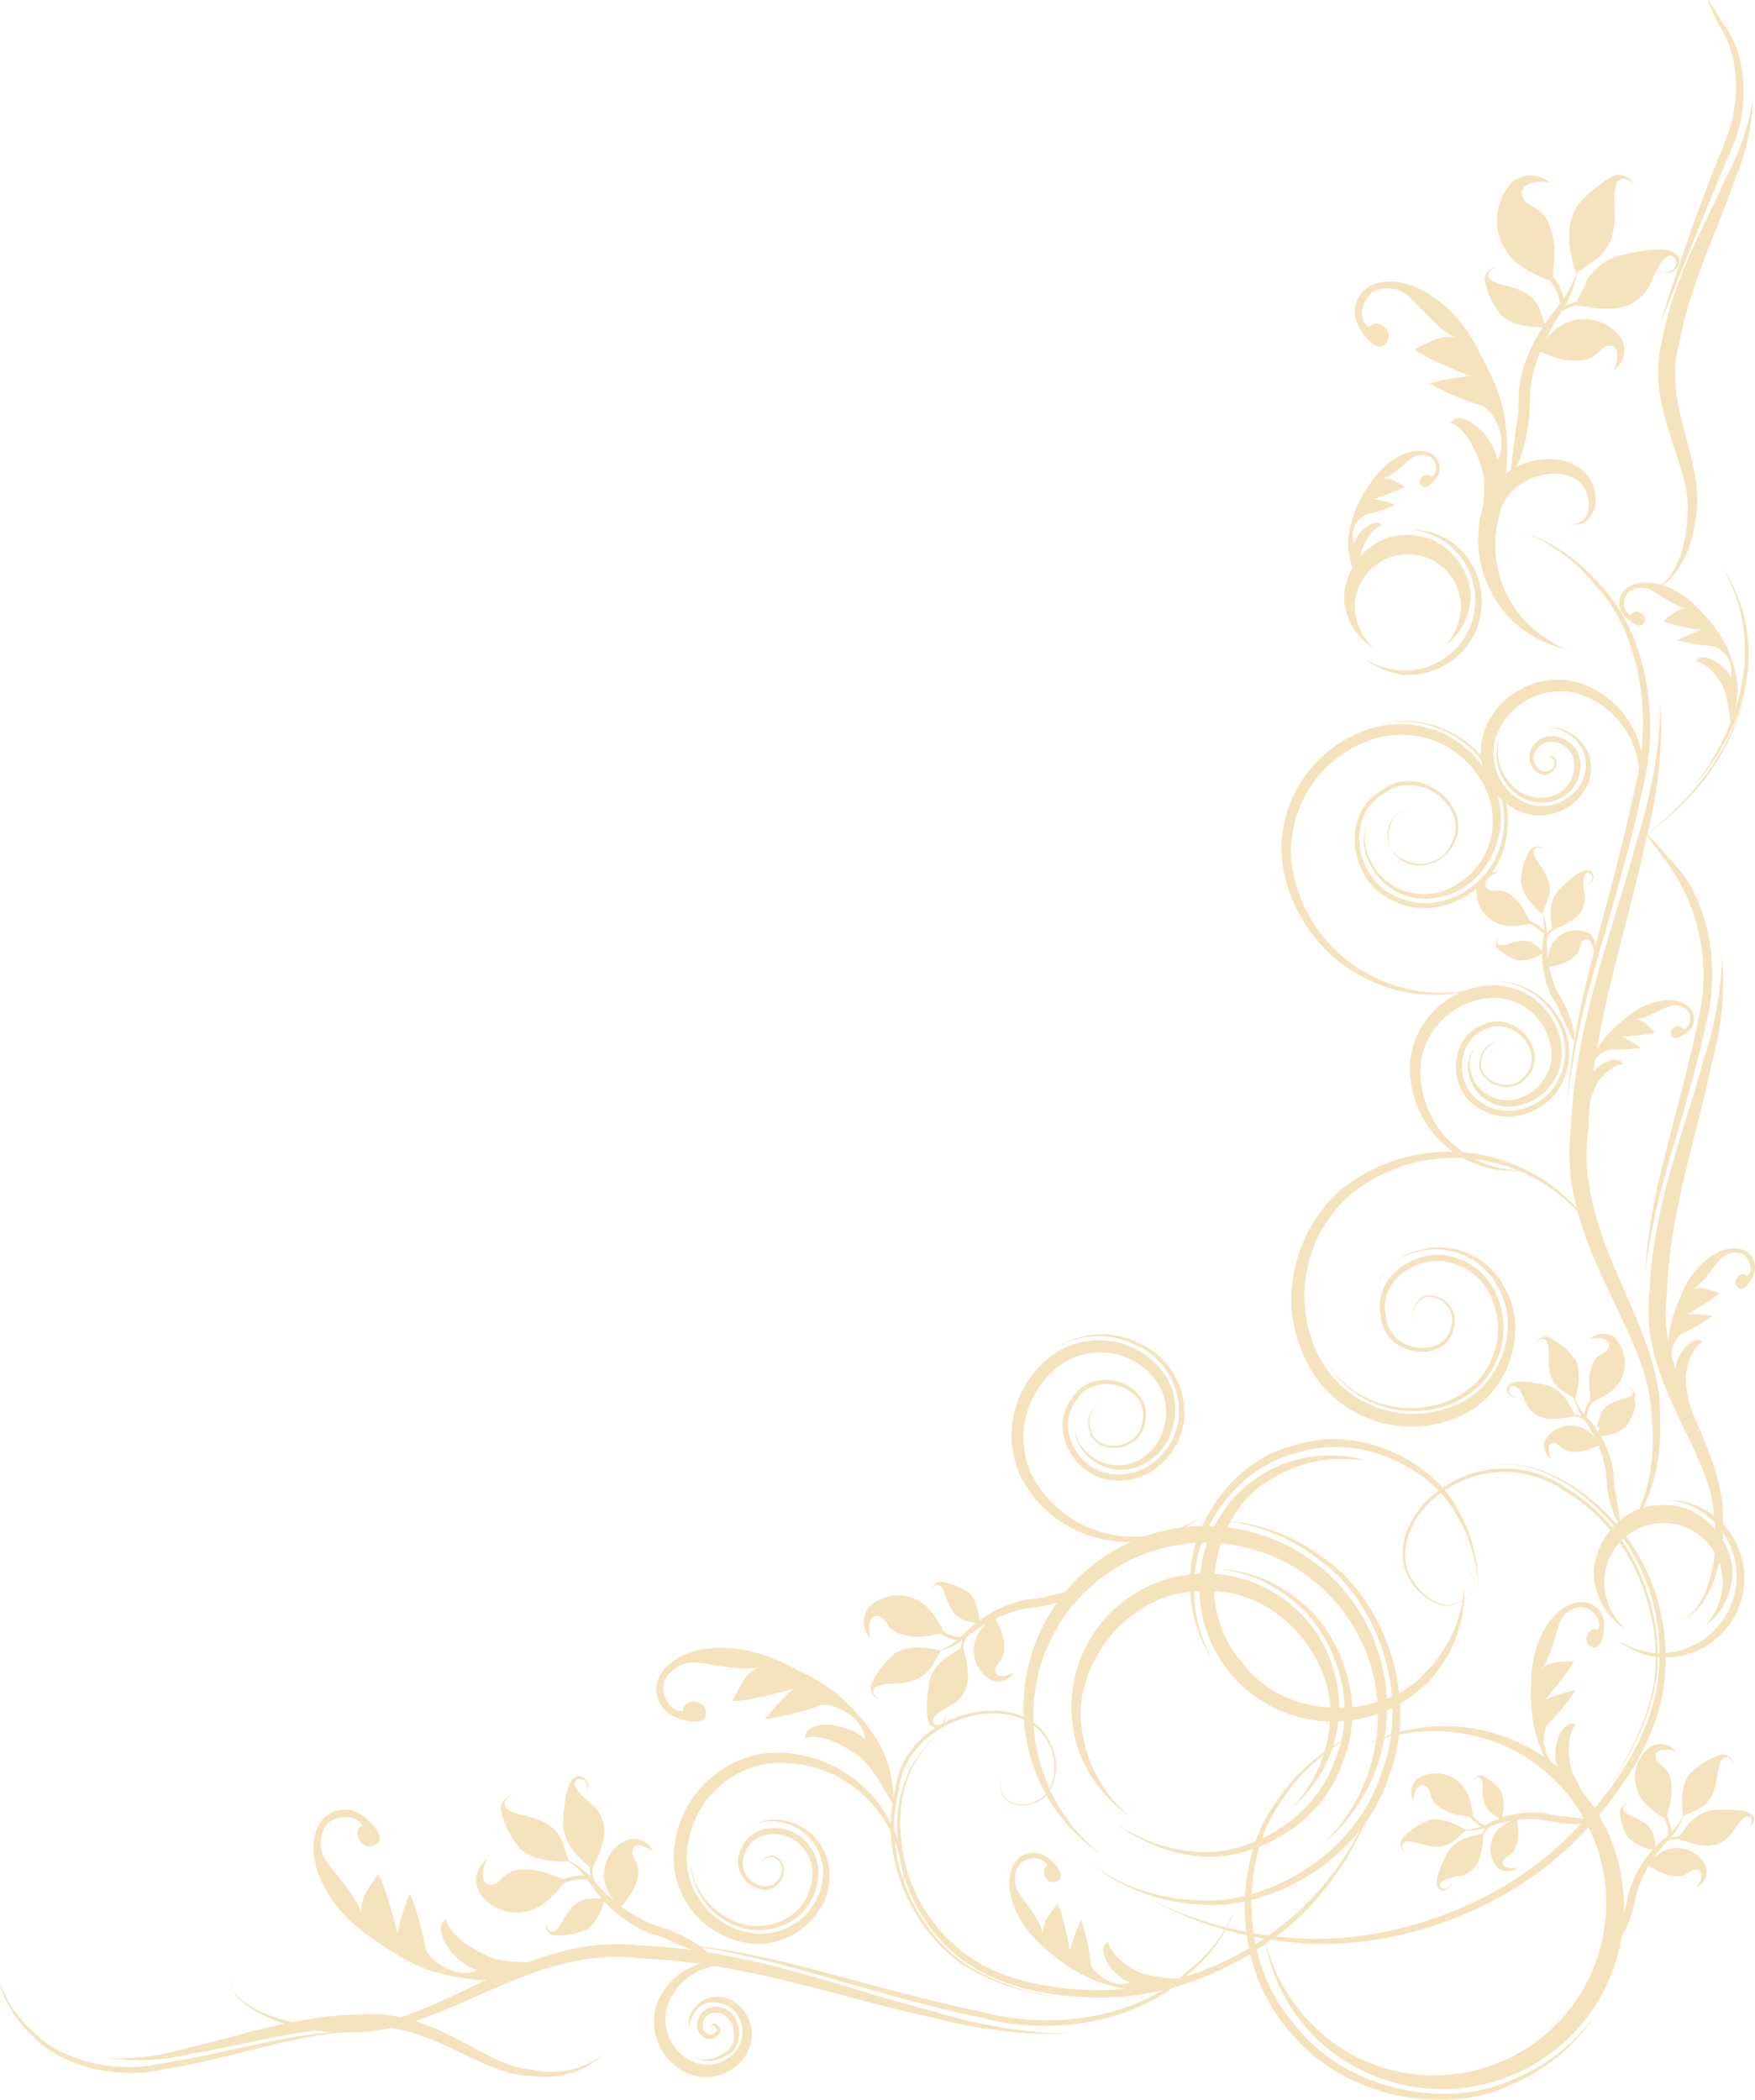 <svg xmlns="http://www.w3.org/2000/svg" width="167.19" height="200" viewBox="0 0 167.19 200">
  <defs>
    <style>
      .cls-1 {
        opacity: 0.8;
      }

      .cls-2 {
        fill: #f3dcac;
      }
    </style>
  </defs>
  <g id="レイヤー_2" data-name="レイヤー 2">
    <g id="indexのコピー_3" data-name="indexのコピー 3">
      <g class="cls-1">
        <g>
          <path class="cls-2" d="M101.66,193.61c0,.1-5.41.25-12.9-2.08-7.55-1.85-17.31-5.84-27.67-6.21C50.25,184,42,192.66,34,192.94c-8,.83-12.85-3.15-11.9-4.26h0c-1,1.07,3.73,5.39,12,4.87,8.36-.09,16.76-8.42,27-7,10,.34,19.89,4,27.56,5.59,7.6,2,13.1,1.59,13,1.48Z"/>
          <path class="cls-2" d="M118.81,180.34c-1-.42-1,3.78-5.72,7.45-4.18,4-12.06,5.78-19.39,3.88-7.48-1.55-14.89-3.88-20.7-5.18A73.84,73.84,0,0,0,63.18,185h0a76.52,76.52,0,0,1,9.75,1.75c5.75,1.43,13.13,3.9,20.65,5.45,7.45,2,15.59-.08,19.7-4.22,4.64-3.85,4.48-8.1,5.53-7.67Z"/>
        </g>
        <g>
          <path class="cls-2" d="M158.1,67c.09,0,.25,5.44-2.13,12.91-1.91,7.52-5.95,17.27-6.32,27.64-1.36,10.9,7.46,19.14,7.66,27.09.93,7.91-2.85,13-4.28,12h0c1.37,1,5.62-3.79,5.11-12.07.06-8.51-8.29-16.89-6.82-27,.33-10,3.93-19.81,5.46-27.5,2-7.62,1.42-13.18,1.33-13.11Z"/>
          <path class="cls-2" d="M145.21,50.79a8.39,8.39,0,0,1,1.65.71A16.5,16.5,0,0,1,152,55.76c3.91,4.11,5.6,11.85,3.79,19.11-1.55,7.45-3.85,14.85-5.13,20.69a74.28,74.28,0,0,0-1.42,9.86h0A80.19,80.19,0,0,1,151,95.65c1.46-5.76,3.95-13.12,5.5-20.62,1.88-7.41-.11-15.51-4.26-19.53a16.25,16.25,0,0,0-5.36-4.11A8.29,8.29,0,0,0,145.21,50.79Z"/>
        </g>
        <g>
          <path class="cls-2" d="M164,90.94c.08,0,.16,4.33-1.77,10.22-1.55,5.94-4.79,13.64-5.08,21.87-1.08,8.66,5.94,15.15,6.14,21.43.74,6.24-2.08,10.35-3.46,9.57h0c1.33.83,4.62-3,4.29-9.64.06-6.84-6.48-13.46-5.31-21.3.25-7.81,3.06-15.62,4.23-21.73a28.47,28.47,0,0,0,1-10.42Z"/>
          <path class="cls-2" d="M158.88,82.23a18.41,18.41,0,0,1,2.91,14.91c-1.22,5.88-3,11.73-4,16.38a55.15,55.15,0,0,0-1.09,7.83h0a66.47,66.47,0,0,1,1.47-7.74c1.18-4.56,3.17-10.37,4.4-16.31,1.47-5.84-.12-12.19-3.38-15.33C156.08,78.37,156,78.52,158.88,82.23Z"/>
        </g>
        <g>
          <path class="cls-2" d="M167,9.36a23.16,23.16,0,0,1-2.5,7.39c-1.81,4.24-5.07,9.58-6.16,15.69-1.72,6.37,2.87,11.89,2.41,16.57-.09,4.69-2.44,7.6-3.67,6.81h0c1.18.83,3.95-1.76,4.51-6.76.8-5.2-3.3-10.79-1.61-16.33,1-5.68,3.84-11.23,5.3-15.67A21,21,0,0,0,167,9.36Z"/>
          <path class="cls-2" d="M163.8,2.5c1.84,2.67,2.16,7.09.5,11.11-3.43,8.21-6.23,17.5-6.23,17.5s3.5-8.93,7-17.23c1.75-4.16,1.17-9-.9-11.59C162.33-.89,162.24-.69,163.8,2.5Z"/>
        </g>
        <g>
          <path class="cls-2" d="M10.52,196.06a20.44,20.44,0,0,0,7.62-.43c4.57-.67,10.52-2.56,16.54-2.52,6.22-.6,11.09,4.57,15.88,4.62,4.79.7,7.22-2.5,6.76-1.8h0c.42-.66-2.18,2.19-6.68,1.2-4.37-.23-9.13-5.75-16-5.25-6.34,0-12.21,2.2-16.67,3.15a21.93,21.93,0,0,1-7.5,1Z"/>
          <path class="cls-2" d="M.38,190.14A10.92,10.92,0,0,0,3,193.81c2.48,2.81,7.88,4.37,12.5,3.31,4.56-.73,9.05-2.08,12.38-2.79a46.1,46.1,0,0,1,5.66-.84h0a39,39,0,0,0-5.71.56c-3.39.58-7.9,1.78-12.42,2.5-4.52,1-9.66-.31-12.21-3a10.89,10.89,0,0,1-2.69-3.5A6,6,0,0,1,0,188.86,3.55,3.55,0,0,0,.38,190.14Z"/>
        </g>
        <g>
          <path class="cls-2" d="M102.43,136a3.3,3.3,0,0,0,.86,2.34,4.57,4.57,0,0,0,6.34.68c2.52-1.64,3.41-6.31.5-9.08a7.61,7.61,0,0,0-10.72-.15,9.43,9.43,0,0,0-2.18,10.87,11.46,11.46,0,0,0,17.21,3.8h0a11.57,11.57,0,0,1-9.16,1.58,11,11,0,0,1-7.11-5.8,8.51,8.51,0,0,1,2.07-9.56,6.58,6.58,0,0,1,9.16,0,5.26,5.26,0,0,1-.15,7.87,4.19,4.19,0,0,1-5.81-.33,3.25,3.25,0,0,1-1-2.21Z"/>
          <path class="cls-2" d="M104.59,133.75a2.2,2.2,0,0,0-.73,2.67c.41,2.18,5,2.16,5.27-1.25.53-3.48-5-5.27-7-2-2.41,3,.34,7.73,4,7.82,3.74.41,6.65-3.06,6.7-6.22a7.28,7.28,0,0,0-4.39-6.87,7.92,7.92,0,0,0-7.89.54h0a7.9,7.9,0,0,1,7.76-.28,6.92,6.92,0,0,1,4,6.59c-.1,2.94-2.82,6-6.15,5.66-3.27-.1-5.75-4.25-3.65-7,1.78-2.93,6.76-1.45,6.37,1.71-.17,3.12-4.41,3.31-4.9,1.24a2.21,2.21,0,0,1,.65-2.64Z"/>
        </g>
        <g>
          <path class="cls-2" d="M65.66,193.11c.07-.64.8-3.4,3.79-2a2.92,2.92,0,0,1,.62,4.26,3.47,3.47,0,0,1-4.76.62,4.43,4.43,0,0,1-1.79-4.72,5.75,5.75,0,0,1,3.15-3.58,6.22,6.22,0,0,1,4.93,0h0a6.14,6.14,0,0,0-5.15-.56,6.32,6.32,0,0,0-3.92,3.86,5.41,5.41,0,0,0,2.08,6,4.51,4.51,0,0,0,6.28-1,3.71,3.71,0,0,0-1.13-5.42,2.77,2.77,0,0,0-3.81,1A1.92,1.92,0,0,0,65.66,193.11Z"/>
          <path class="cls-2" d="M67.79,193.12c0,.1,0-.54.48.13.14.33-.71.87-1.14.26s-.14-1.57.77-1.77c2-.38,2.88,3,1,3.86a3,3,0,0,1-2.81.37h0a3,3,0,0,0,3-.13c2.16-.67,1.65-5.1-1.29-4.66-1.27.23-1.85,1.92-1,2.66.77.9,2.09,0,1.78-.66s-1-.45-.77-.06Z"/>
        </g>
        <g>
          <path class="cls-2" d="M71.51,174a3.89,3.89,0,0,1,2.86-.43,4.88,4.88,0,0,1,4,5.44A5.94,5.94,0,0,1,71,184a7.27,7.27,0,0,1-5.44-8.5A9.17,9.17,0,0,1,73,168a11.62,11.62,0,0,1,9.29,3,12.26,12.26,0,0,1,3.81,9.09h0A12.14,12.14,0,0,0,72.89,167a10.13,10.13,0,0,0-8.55,8.25A8.28,8.28,0,0,0,70.77,185C75,186,78.93,182.43,79,179.07a5.25,5.25,0,0,0-4.55-5.7,4,4,0,0,0-2.89.63Z"/>
          <path class="cls-2" d="M72.48,177.66c.06.09,0-.64.76-.75.88-.31,2,1.37.59,2.45S70,178.52,71,176.45c.75-2.19,4.11-2.36,5.58-.34,1.57,1.86.72,5-1.21,6.34a5.62,5.62,0,0,1-6.27.1A6.58,6.58,0,0,1,65.78,177h0a6.68,6.68,0,0,0,3.17,5.83,6,6,0,0,0,6.7,0c2.15-1.42,3.19-4.91,1.38-7.1-1.65-2.33-5.66-2.09-6.49.52-1.14,2.5,2,4.75,3.48,3.32s.14-3.2-.78-2.77c-.86.19-.68.93-.75.84Z"/>
        </g>
        <g>
          <path class="cls-2" d="M131.34,122a5.29,5.29,0,0,1,3-2.54,6.69,6.69,0,0,1,8.55,3.53c2,3.74-.08,9.79-5.17,11.19a10.11,10.11,0,0,1-12.63-6.26,12.77,12.77,0,0,1,3.7-14.25,15.78,15.78,0,0,1,13.24-3A16.39,16.39,0,0,1,152.87,119h0a16.49,16.49,0,0,0-24.73-6c-4.3,3.4-6.49,10-4.19,15.48a11.14,11.14,0,0,0,14.1,6.81c5.65-1.7,7.67-8.52,5.39-12.42a7,7,0,0,0-9.18-3.46,5.28,5.28,0,0,0-2.92,2.72Z"/>
          <path class="cls-2" d="M134.77,125.7a1.46,1.46,0,0,1,.43-1.75c.89-1.17,4,.22,2.91,2.82-.77,2.54-5.84,2.11-6.09-1.48-.76-3.42,3.46-6.24,6.83-4.8,3.43,1.18,4.7,5.75,3.28,8.87-1.28,3.3-4.86,4.81-7.69,4.75a9.43,9.43,0,0,1-8.12-4.46h0a9.42,9.42,0,0,0,8.12,4.74c2.9.15,6.7-1.33,8.14-4.84,1.56-3.28.28-8.26-3.53-9.6-3.69-1.62-8.41,1.6-7.51,5.42.37,4,6.05,4.4,6.84,1.5,1.09-2.91-2.37-4.29-3.24-3a1.48,1.48,0,0,0-.37,1.82Z"/>
        </g>
        <g>
          <path class="cls-2" d="M140.34,100a2.75,2.75,0,0,0-.47,2.06,3.9,3.9,0,0,0,4.3,3.33A5.2,5.2,0,0,0,148.64,99a6.56,6.56,0,0,0-7.81-5,8.14,8.14,0,0,0-6.49,7,9.83,9.83,0,0,0,10.88,10.48h0a9.87,9.87,0,0,1-7.33-3,9.34,9.34,0,0,1-2.53-7.35,7.19,7.19,0,0,1,5.71-5.94,5.52,5.52,0,0,1,6.56,4,4.41,4.41,0,0,1-3.53,5.57,3.54,3.54,0,0,1-4-2.76,2.65,2.65,0,0,1,.29-2Z"/>
          <path class="cls-2" d="M142.82,99.2a2,2,0,0,0-1.82,1.7c-.72,1.86,2.77,4,4.6,1.55,2-2.4-1.29-6.35-4.38-4.81-3.15,1.13-3.33,6-.63,7.72,2.63,2,6.39.75,7.87-1.59a6.36,6.36,0,0,0-.14-7.13,7,7,0,0,0-6.11-3.18h0a6.91,6.91,0,0,1,5.87,3.33,6,6,0,0,1,0,6.7c-1.41,2.13-4.82,3.2-7.12,1.41-2.38-1.55-2.27-5.77.47-6.81,2.66-1.42,5.71,2,4,4.19-1.57,2.26-4.88.45-4.28-1.36a2,2,0,0,1,1.73-1.72Z"/>
        </g>
        <g>
          <path class="cls-2" d="M147.42,69.44a2.67,2.67,0,0,1,2.05.52,3.48,3.48,0,0,1,1.09,4.76,4.25,4.25,0,0,1-6.22,1.17,5.17,5.17,0,0,1-1.19-7A6.54,6.54,0,0,1,150.08,66a8.39,8.39,0,0,1,5.33,4.52,8.85,8.85,0,0,1,.09,7.11h0a8.76,8.76,0,0,0,.47-7.35A8.94,8.94,0,0,0,150.34,65a7.48,7.48,0,0,0-8.22,3.17,6.19,6.19,0,0,0,1.63,8.55A5,5,0,0,0,151.1,75a3.83,3.83,0,0,0-1.53-5.21,2.7,2.7,0,0,0-2.15-.36Z"/>
          <path class="cls-2" d="M147.23,72.26c0,.06.12-.31.5-.17s.67,1.08-.29,1.37-2-1.39-.83-2.3c.93-1.06,2.95-.37,3.32,1.21a3.05,3.05,0,0,1-2.36,3.54,3.83,3.83,0,0,1-3.93-1.58,4.57,4.57,0,0,1-.65-4.4h0a4.59,4.59,0,0,0,.42,4.57,4.14,4.14,0,0,0,4.27,1.88,3.52,3.52,0,0,0,2.8-4.17c-.41-1.94-3.06-2.8-4.22-1.39-1.4,1.26.08,3.46,1.25,2.92s.81-1.8.24-1.74-.49.33-.52.26Z"/>
        </g>
        <g>
          <path class="cls-2" d="M130.24,78.42a4.33,4.33,0,0,0,0,3.3,5.92,5.92,0,0,0,7.42,3.59c3.77-.9,6.82-6.14,4.53-10.69a9.68,9.68,0,0,0-12.72-4.82,12.05,12.05,0,0,0-7.36,12,14.66,14.66,0,0,0,19,12.27h0a14.64,14.64,0,0,1-11.94-2A14,14,0,0,1,123,81.76a11.26,11.26,0,0,1,6.89-11A8.81,8.81,0,0,1,141.45,75a7.06,7.06,0,0,1-3.91,9.84,5.62,5.62,0,0,1-7.11-3.16,4.36,4.36,0,0,1-.19-3.24Z"/>
          <path class="cls-2" d="M134,77.07a2.54,2.54,0,0,0-1.82,2.59,3,3,0,0,0,2.31,2.71,3.62,3.62,0,0,0,4-2c2-3.58-3.36-7.94-7-5-3.94,2.35-2.81,8.81,1.29,10.45,4,2,8.84-.69,10.24-4.3a9,9,0,0,0-2.15-9.81,9.85,9.85,0,0,0-9.42-2.77h0a9.84,9.84,0,0,1,9.25,2.94,8.67,8.67,0,0,1,1.94,9.48c-1.38,3.42-5.92,5.92-9.65,4-3.81-1.55-4.89-7.47-1.28-9.69,3.35-2.73,8.38,1.25,6.59,4.61-1.52,3.44-6.27,1.89-6-.57A2.52,2.52,0,0,1,134,77.07Z"/>
        </g>
        <g>
          <path class="cls-2" d="M90,164.89c.16-.26-5,2.58-4.5,10.14a15.53,15.53,0,0,0,5,10.64c3.25,3.11,8.1,4.33,12.69,4.55,9.47.66,18.45-4.52,22.79-10a28.53,28.53,0,0,0,5.44-10.37h0A29.25,29.25,0,0,1,125.71,180a28.31,28.31,0,0,1-22.47,9.53c-4.51-.23-9.18-1.35-12.32-4.28A15.24,15.24,0,0,1,85.84,175c-.74-7.38,4.27-10.37,4.14-10.12Z"/>
          <path class="cls-2" d="M95.32,169.57a1.86,1.86,0,0,0,1.47,2.33,3.17,3.17,0,0,0,3-1,4.67,4.67,0,0,0,.64-3.89c-1.81-7-14.29-4.41-15.15,3.5-1.85,7.26,2.59,14.66,7.41,17.21a22,22,0,0,0,8.66,2.56h0a22.22,22.22,0,0,1-8.57-2.71c-4.73-2.61-9-9.9-7.17-17,.81-7.63,12.84-10.19,14.65-3.54a4.52,4.52,0,0,1-.55,3.78,3.13,3.13,0,0,1-2.88,1,1.84,1.84,0,0,1-1.48-2.28Z"/>
        </g>
        <g>
          <path class="cls-2" d="M140.67,139.77a11.21,11.21,0,0,1,4-.18c2.55.33,5.94,2.15,8.78,5.41a19.14,19.14,0,0,1,4.62,13.52c-.18,5.4-3.29,10.53-7,14.67-7.47,8.65-19.45,12.16-28,11.39a35.73,35.73,0,0,1-13.85-3.85h0A35.2,35.2,0,0,0,123,185c8.61,1,20.93-2.42,28.58-11.27,3.79-4.2,7-9.52,7.08-15.13a19.32,19.32,0,0,0-5-13.79c-2.95-3.26-6.44-5-9-5.28a11.26,11.26,0,0,0-4,.29Z"/>
          <path class="cls-2" d="M139.82,149.62a1.37,1.37,0,0,1,.38,2,2.92,2.92,0,0,1-2.53,1.24,4.76,4.76,0,0,1-3.08-2.34c-1.8-2.63-.06-6.72,3.24-8.68a10,10,0,0,1,11.23.18c7.35,4.33,9.89,13.85,8.15,19.9a26.22,26.22,0,0,1-4.87,9.41h0a25.88,25.88,0,0,0,5-9.37c1.85-6.07-.64-15.81-8.14-20.23a10.29,10.29,0,0,0-11.57-.14c-3.37,2-5.13,6.31-3.23,9a4.88,4.88,0,0,0,3.22,2.36,3,3,0,0,0,2.59-1.32,1.39,1.39,0,0,0-.43-2Z"/>
        </g>
        <g>
          <path class="cls-2" d="M129.7,139a12.52,12.52,0,0,0-9.36,1.36A12.75,12.75,0,1,0,136.26,160a12.58,12.58,0,0,0,3.23-8.89h0a12.81,12.81,0,0,1-3.81,8.31c-3.74,4.18-13,4.83-17.37-1.1-4.92-5.53-2.37-14.42,2.47-17.22a12.72,12.72,0,0,1,8.91-2Z"/>
          <path class="cls-2" d="M140.82,151.08a14.75,14.75,0,0,0-2.11-7.62c-2.37-4.16-9.06-7.84-15.39-5.8-6.48,1.61-10.13,8.35-9.94,13.11a13,13,0,0,0,2.29,7.55h0a13.15,13.15,0,0,1-1.9-7.54c0-4.65,3.67-10.88,9.76-12.38,6-1.93,12.36,1.32,14.86,5.28a15.15,15.15,0,0,1,2.43,7.4Z"/>
        </g>
        <g>
          <path class="cls-2" d="M123.07,172.17a12.54,12.54,0,0,0,4.44-8.36,12.75,12.75,0,1,0-25.21,1.26,12.65,12.65,0,0,0,5.26,7.87h0a12.72,12.72,0,0,1-4.45-8c-1.17-5.48,3.77-13.29,11.16-13.35,7.37-.7,13,6.62,12.42,12.17a12.63,12.63,0,0,1-3.62,8.4Z"/>
          <path class="cls-2" d="M106.77,174a14.87,14.87,0,0,0,7.39,2.8c4.76.55,11.68-2.67,13.78-9,2.53-6.17-.74-13.11-4.7-15.76a13,13,0,0,0-7.43-2.63h0a13.31,13.31,0,0,1,7.2,2.93c3.74,2.77,6.6,9.39,4.21,15.19-2,5.94-8.38,9.18-13,8.87a15.07,15.07,0,0,1-7.41-2.43Z"/>
        </g>
        <g>
          <path class="cls-2" d="M162.54,154.79a6.17,6.17,0,0,0,2.4-4.13c.72-2.95-2.31-7.67-6.82-7.28-4.53.07-7.09,5.05-6.07,7.93a6.24,6.24,0,0,0,2.8,3.86h0a6.29,6.29,0,0,1-2-4,5.64,5.64,0,1,1,11.26-.57,6.3,6.3,0,0,1-1.59,4.17Z"/>
          <path class="cls-2" d="M154.07,156.24a7.92,7.92,0,0,0,4,1.61,7.54,7.54,0,0,0,5-13.62,7.07,7.07,0,0,0-4.1-1.36h0a7.32,7.32,0,0,1-.89,14.59,8.21,8.21,0,0,1-4-1.23Z"/>
        </g>
        <g>
          <path class="cls-2" d="M137.8,61.37A5.62,5.62,0,0,0,140,57.64c.67-2.69-2.08-7-6.22-6.67-4.14.07-6.46,4.64-5.52,7.25a5.61,5.61,0,0,0,2.58,3.49h0a5.73,5.73,0,0,1-1.77-3.61,5.06,5.06,0,1,1,10.11-.5,5.72,5.72,0,0,1-1.4,3.77Z"/>
          <path class="cls-2" d="M130.06,62.78a7.31,7.31,0,0,0,3.7,1.5,7,7,0,0,0,4.62-12.58,6.45,6.45,0,0,0-3.79-1.24h0A6.84,6.84,0,0,1,138.15,52a6.73,6.73,0,0,1-4.37,11.88,7.66,7.66,0,0,1-3.72-1.11Z"/>
        </g>
        <g>
          <path class="cls-2" d="M126.12,175.56a16.83,16.83,0,0,0,5.95-11.45,17.31,17.31,0,1,0-34.27,1.7,16.77,16.77,0,0,0,7.06,10.8h0a17,17,0,0,1-6.25-10.93,16.41,16.41,0,1,1,32.64-1.63,17,17,0,0,1-5.13,11.5Z"/>
          <path class="cls-2" d="M104.08,177.68a18.38,18.38,0,0,0,9.85,3.69c6.36.78,15.49-3.64,18.33-12,3.22-8.17-.86-17.48-6.23-21a17.41,17.41,0,0,0-9.89-3.56h0a17.77,17.77,0,0,1,9.65,3.87c5.15,3.6,8.82,12.61,5.75,20.4C128.83,177.1,120.21,181.53,114,181a18.61,18.61,0,0,1-9.87-3.3Z"/>
        </g>
        <g>
          <path class="cls-2" d="M120.56,185.05a16.78,16.78,0,0,0,7,10.87,17.31,17.31,0,1,0,15.61-30.56,16.82,16.82,0,0,0-12.89.74h0a17,17,0,0,1,12.59,0A16.41,16.41,0,1,1,128,195.24a17,17,0,0,1-7.41-10.19Z"/>
          <path class="cls-2" d="M129.71,164.88a18.4,18.4,0,0,0-8.11,6.71c-3.85,5.12-4.58,15.24,1.22,21.85,5.47,6.85,15.58,8,21.29,5.05a17.61,17.61,0,0,0,8-6.79h0a17.65,17.65,0,0,1-8.16,6.44c-5.69,2.66-15.33,1.35-20.55-5.19-5.54-6.31-5.09-16-1.49-21.16a18.61,18.61,0,0,1,7.79-6.9Z"/>
        </g>
        <g>
          <path class="cls-2" d="M143.89,44.86c.12-.66.53-4.1.53-4.1a12.44,12.44,0,0,0,.24-3.08c.16-3.49,2.16-6.5,3.7-8.43a10.24,10.24,0,0,0,1.93-3.61h0a9.46,9.46,0,0,1-1.48,3.94c-1.31,2.06-2.93,5-3.06,8.15C145.8,43,143.7,46.2,143.89,44.86Z"/>
          <path class="cls-2" d="M148.63,29a4.78,4.78,0,0,0-1.37-2.73l.31-.31a5.08,5.08,0,0,1,1.5,3Z"/>
          <path class="cls-2" d="M148.33,29.86l-.25-.19a7.42,7.42,0,0,1,2.76-1.08l.07.3a7.31,7.31,0,0,0-2.58,1Z"/>
          <path class="cls-2" d="M143.94,17.47a5.31,5.31,0,0,0,1,7.91,14.16,14.16,0,0,0,2.48,1.27l.46.15.05-.5.05-.53c0-.36.07-.7.08-1.05a7.31,7.31,0,0,0-.67-3.76c-.92-1.63-2.17-1.09-2.45-2.6.09-1.23,2.53-1.09,2.79-.92a2.91,2.91,0,0,0-3.83,0"/>
          <path class="cls-2" d="M153.66,35.31h0Zm0,0s0,0,0,0h0m0,0s0,0,0,0l0,0m.84-3a4.3,4.3,0,0,0-6.37-.89,10.74,10.74,0,0,0-1.52,1.65l-.22.33.38.15.4.15c.27.09.53.21.8.28a5.81,5.81,0,0,0,3.07.29c1.46-.36,1.31-1.44,2.54-1.33.94.33.3,2.2.11,2.36a2.35,2.35,0,0,0,.81-3"/>
          <path class="cls-2" d="M150,20.06c.46-1.09,2.85-2.93,3.77-3.36a1.65,1.65,0,0,1,1.91,1h0a1.71,1.71,0,0,0-.59-.54c-.47-.36-1.19,0-1.25.88-.29,1.53.68,4.47-1.51,6.44-.51.43-2.18,1.54-2.18,1.54s-1.39-3.61-.14-5.92"/>
          <path class="cls-2" d="M143,30a8,8,0,0,1-1.58-3.39,1.42,1.42,0,0,1,.5-.93,1.26,1.26,0,0,1,.58-.22h0a1.48,1.48,0,0,0-.51.31c-.36.25-.27.84.36,1.07,1,.53,3.32.47,4.25,2.44.2.44.63,1.87.63,1.87s-2.85.22-4.23-1.15"/>
          <path class="cls-2" d="M151,27A5.53,5.53,0,0,1,154,24.41c2.15-.51,5.85-1.35,6,.45a1.18,1.18,0,0,1-.65,1,1.34,1.34,0,0,1-1,.12h0a1.26,1.26,0,0,0,.9-.24c.62-.25.59-1.59-.36-1.33-.79.46-1.21,1.64-1.78,2.87a4.12,4.12,0,0,1-3.76,2.1,10.14,10.14,0,0,1-2.15-.14l-1.2-.16s.93-1.8,1.1-2.09"/>
        </g>
        <g>
          <path class="cls-2" d="M67.53,186.46c-.49-.25-3.12-1.35-3.12-1.35a10.1,10.1,0,0,0-2.39-.9,12.54,12.54,0,0,1-5.83-4.86A8.33,8.33,0,0,0,53.76,177h0a7.71,7.71,0,0,1,2.79,2.08,14.4,14.4,0,0,0,5.76,4.28C66.51,184.53,68.55,186.92,67.53,186.46Z"/>
          <path class="cls-2" d="M56,179.05a4,4,0,0,0-2.48.46l-.17-.32a4.22,4.22,0,0,1,2.76-.49l-.11.35Z"/>
          <path class="cls-2" d="M56.66,179.52l-.21.15a6.1,6.1,0,0,1-.22-2.43h.26a6.09,6.09,0,0,0,.17,2.27Z"/>
          <path class="cls-2" d="M46.47,177.11Zm0,0s0,0,0,0,0,0,0,0m0,0,0,0,0,0m-.88,3.06a4.37,4.37,0,0,0,2.86,1.93,4.44,4.44,0,0,0,3.64-1,12.38,12.38,0,0,0,1.57-1.67l.22-.33-.38-.16-.41-.16c-.28-.1-.54-.21-.81-.29a6,6,0,0,0-3.14-.34c-1.5.36-1.35,1.47-2.61,1.35-1-.35-.29-2.25-.09-2.42a2.38,2.38,0,0,0-.85,3"/>
          <path class="cls-2" d="M62.2,176.53Zm0,0h0m0,0v0M60,175.18A3.54,3.54,0,0,0,57.85,180a10.08,10.08,0,0,0,1,1.58l.21.25.21-.27.21-.29c.14-.19.29-.37.41-.56a4.87,4.87,0,0,0,.93-2.37c0-1.24-.85-1.37-.48-2.32.48-.67,1.81.26,1.9.45A1.94,1.94,0,0,0,60,175.18"/>
          <path class="cls-2" d="M49.47,176a8.68,8.68,0,0,1-1.79-3.75,1.57,1.57,0,0,1,.54-1,1.38,1.38,0,0,1,.65-.25h0a1.51,1.51,0,0,0-.57.34c-.39.3-.3.94.41,1.2,1.15.58,3.71.48,4.76,2.67.23.49.72,2.08.72,2.08s-3.17.27-4.72-1.25"/>
          <path class="cls-2" d="M55.71,183.85a6.49,6.49,0,0,1-3.05.48,1.18,1.18,0,0,1-.62-.61,1.05,1.05,0,0,1,0-.51h0a1.1,1.1,0,0,0,.12.47c.13.35.61.41.94,0,.65-.7,1.12-2.53,2.9-2.82.4-.05,1.63-.07,1.63-.07s-.48,2.31-1.88,3.09"/>
          <path class="cls-2" d="M55,176.71a4.63,4.63,0,0,1-1.36-2.9c.09-1.82.27-4.94,1.72-4.62a1,1,0,0,1,.63.74,1.1,1.1,0,0,1-.13.8h0a1.07,1.07,0,0,0,0-.76c0-.55-1.12-.83-1.13,0,.18.73,1,1.33,1.86,2.07a3.39,3.39,0,0,1,.81,3.46,8.5,8.5,0,0,1-.6,1.67l-.41.9s-1.21-1.14-1.4-1.34"/>
        </g>
        <g>
          <path class="cls-2" d="M153.74,185.13c.16-.43.86-2.72.86-2.72a8.4,8.4,0,0,0,.54-2.08A10.55,10.55,0,0,1,158.7,175a6.85,6.85,0,0,0,1.75-2.23h0a6.55,6.55,0,0,1-1.5,2.5,12.12,12.12,0,0,0-3.08,5.19C155.27,184.11,153.44,186,153.74,185.13Z"/>
          <path class="cls-2" d="M158.94,174.83a3.32,3.32,0,0,0-.61-2l.26-.17a3.65,3.65,0,0,1,.65,2.27l-.3-.07Z"/>
          <path class="cls-2" d="M158.6,175.45l-.14-.16a5.14,5.14,0,0,1,2-.4v.22a5,5,0,0,0-1.88.34Z"/>
          <path class="cls-2" d="M159.73,166.72Zm0,0s0,0,0,0h0m0,0s0,0,0,0l0,0m-2.59-.3a3.68,3.68,0,0,0-.26,5.52,9.54,9.54,0,0,0,1.53,1.17l.3.16.1-.34.09-.35c.06-.24.14-.47.18-.71a5.06,5.06,0,0,0,0-2.65c-.43-1.22-1.35-1-1.35-2.06.21-.84,1.86-.44,2-.29a2,2,0,0,0-2.61-.45"/>
          <path class="cls-2" d="M161.58,179.82Zm0,0s0,0,0,0h0m0,0h0m.94-2a3,3,0,0,0-1.7-1.61,3,3,0,0,0-2.54.22,7.63,7.63,0,0,0-1.24.94l-.19.2.24.14.26.16c.17.09.33.2.51.29a4.1,4.1,0,0,0,2.06.57c1-.07,1.07-.83,1.9-.6.6.34-.07,1.54-.22,1.63a1.63,1.63,0,0,0,.92-1.94"/>
          <path class="cls-2" d="M161,168.93a7.48,7.48,0,0,1,3-1.83,1.35,1.35,0,0,1,.91.37,1.26,1.26,0,0,1,.27.52h0a1.35,1.35,0,0,0-.34-.45c-.28-.3-.81-.17-1,.45-.39,1-.09,3.14-1.82,4.21-.4.23-1.68.78-1.68.78s-.5-2.63.63-4"/>
          <path class="cls-2" d="M155,174.93a5.38,5.38,0,0,1-.67-2.5,1,1,0,0,1,.46-.57.69.69,0,0,1,.42-.08h0a.78.78,0,0,0-.38.14c-.28.13-.29.54.11.78.63.49,2.21.72,2.6,2.18.08.33.2,1.35.2,1.35a4.32,4.32,0,0,1-2.74-1.3"/>
          <path class="cls-2" d="M160.8,173.81a3.91,3.91,0,0,1,2.31-1.39c1.53-.08,4.15-.2,4,1a.83.83,0,0,1-.56.59.89.89,0,0,1-.68,0h0a.93.93,0,0,0,.64,0c.45-.1.59-1-.08-1-.6.22-1,1-1.57,1.74a2.87,2.87,0,0,1-2.83,1,8.43,8.43,0,0,1-1.44-.36l-.8-.26,1-1.29"/>
        </g>
        <g>
          <path class="cls-2" d="M103.08,151.31c-.47.13-3,.66-3,.66a9,9,0,0,1-2.28.38,11.49,11.49,0,0,0-6,3.32,7.64,7.64,0,0,1-2.57,1.68h0A6.92,6.92,0,0,0,92,156a13,13,0,0,1,5.87-2.81C101.84,152.85,104.07,151.08,103.08,151.31Z"/>
          <path class="cls-2" d="M91.56,155.93a3.59,3.59,0,0,1-2.12-.85l-.21.26a3.83,3.83,0,0,0,2.37.91l0-.32Z"/>
          <path class="cls-2" d="M92.21,155.61l-.16-.17a5.5,5.5,0,0,0-.62,2.12l.23,0a5.53,5.53,0,0,1,.55-2Z"/>
          <path class="cls-2" d="M82.72,156Zm0,0h0s0,0,0,0m0,0,0,0,0,0m0-2.81a2.17,2.17,0,0,0,.23,2.86c-.15-.18-.42-2,.5-2.14,1.14.11.82,1.07,2.09,1.65a5.56,5.56,0,0,0,2.85.25c.26,0,.51-.09.77-.13l.39-.07.38-.07-.15-.34a10.11,10.11,0,0,0-1.11-1.75,4,4,0,0,0-6-.26"/>
          <path class="cls-2" d="M96.62,159.22Zm0,0h0m0,0a0,0,0,0,1,0,0,0,0,0,0,0,0,0m-2.18.83a1.76,1.76,0,0,0,2.17-.8c-.11.15-1.46.75-1.77.07-.16-.91.65-.87.83-2a4.52,4.52,0,0,0-.42-2.27c-.08-.19-.18-.38-.27-.57l-.14-.29-.13-.27-.23.18a8.32,8.32,0,0,0-1.13,1.24,3.22,3.22,0,0,0,1.09,4.69"/>
          <path class="cls-2" d="M85.2,157.55a7.9,7.9,0,0,0-2.25,3,1.45,1.45,0,0,0,.3,1,1.31,1.31,0,0,0,.54.34h0a1.35,1.35,0,0,1-.45-.4c-.3-.33-.1-.89.57-1,1.12-.31,3.38.21,4.7-1.55.29-.4,1-1.72,1-1.72s-2.78-.8-4.41.28"/>
          <path class="cls-2" d="M92.19,151.65a6,6,0,0,0-2.63-1,1,1,0,0,0-.66.43,1,1,0,0,0-.13.45h0a.77.77,0,0,1,.19-.4c.17-.28.61-.26.82.19.46.73.57,2.45,2.1,3,.34.12,1.43.34,1.43.34s0-2.13-1.13-3.07"/>
          <path class="cls-2" d="M90.24,157.82a4.12,4.12,0,0,0-1.71,2.34c-.24,1.64-.62,4.45.72,4.41A.91.91,0,0,0,90,164a1,1,0,0,0,0-.73h0a1,1,0,0,1-.12.68c-.14.48-1.15.54-1-.18.3-.62,1.14-1,2-1.52a3.07,3.07,0,0,0,1.32-2.94,7.54,7.54,0,0,0-.25-1.59l-.2-.88s-1.28.81-1.48,1"/>
        </g>
        <g>
          <path class="cls-2" d="M151.77,173.31c-.41,0-2.54-.29-2.54-.29a7.12,7.12,0,0,1-1.9-.3,9.39,9.39,0,0,0-5.63,1,6.2,6.2,0,0,1-2.47.62h0a6,6,0,0,0,2.6-.32,10.86,10.86,0,0,1,5.37-.65C150.38,174.19,152.61,173.39,151.77,173.31Z"/>
          <path class="cls-2" d="M141.47,173.82c-.78-.17-1.44-1.22-1.45-1.24l-.23.15a3.2,3.2,0,0,0,1.62,1.35l.06-.26Z"/>
          <path class="cls-2" d="M142.07,173.78l-.08-.17a4.51,4.51,0,0,0-1.05,1.5l.17.09a4.62,4.62,0,0,1,1-1.42Z"/>
          <path class="cls-2" d="M135.22,169.29a1.8,1.8,0,0,0-.58,2.31c-.07-.18.2-1.67,1-1.55.87.39.36,1.07,1.21,1.86a4.56,4.56,0,0,0,2.17,1c.21,0,.42.07.64.1l.33.05.31,0,0-.31a9,9,0,0,0-.4-1.67,3.3,3.3,0,0,0-4.62-1.8"/>
          <path class="cls-2" d="M142.64,177.87a1.47,1.47,0,0,0,1.93,0c-.13.09-1.35.2-1.42-.42.12-.76.75-.51,1.19-1.34a3.71,3.71,0,0,0,.27-1.89,4.35,4.35,0,0,0-.06-.52l0-.27,0-.25-.23.08a6.65,6.65,0,0,0-1.22.68,2.67,2.67,0,0,0-.4,4"/>
          <path class="cls-2" d="M136.1,173.4a6.59,6.59,0,0,0-2.58,1.79,1.18,1.18,0,0,0,0,.88,1.29,1.29,0,0,0,.33.41h0a.91.91,0,0,1-.25-.43c-.15-.34.16-.73.72-.63,1,.05,2.6,1.07,4.11,0,.33-.24,1.25-1.09,1.25-1.09s-2-1.36-3.55-.95"/>
          <path class="cls-2" d="M143,170.59a4.86,4.86,0,0,0-1.81-1.46.92.92,0,0,0-.64.17.77.77,0,0,0-.22.32h0a1,1,0,0,1,.26-.27c.21-.18.55,0,.6.38.17.69-.21,2.07.84,2.92.25.19,1,.66,1,.66a3.88,3.88,0,0,0-.07-2.72"/>
          <path class="cls-2" d="M139.93,175a3.47,3.47,0,0,0-2,1.39c-.63,1.22-1.68,3.33-.61,3.67a.76.76,0,0,0,.69-.25.86.86,0,0,0,.22-.57h0a.78.78,0,0,1-.27.51c-.24.34-1,.12-.75-.41a4,4,0,0,1,2-.66,2.53,2.53,0,0,0,1.82-2,6.66,6.66,0,0,0,.24-1.32l.07-.74-1.42.35"/>
        </g>
        <g>
          <path class="cls-2" d="M149.79,99c-.15-.39-1.06-2.33-1.06-2.33a7.3,7.3,0,0,0-.89-1.71,9.52,9.52,0,0,1-.8-5.66,6.51,6.51,0,0,0-.17-2.54h0a5.82,5.82,0,0,1,.51,2.56,10.81,10.81,0,0,0,1.06,5.31C150.2,97.36,150.13,99.73,149.79,99Z"/>
          <path class="cls-2" d="M146.94,88.89a2.9,2.9,0,0,0-1.62-1l.07-.27a3.23,3.23,0,0,1,1.79,1.12l-.24.14Z"/>
          <path class="cls-2" d="M147.22,89.59l-.19,0c0-.36.78-1.15,1.1-1.47l.14.13a4.35,4.35,0,0,0-1.05,1.36Z"/>
          <path class="cls-2" d="M142.73,83.1Zm0,0h0m0,0h0m-2.05,1.27a3.3,3.3,0,0,0,3.15,3.82,8.94,8.94,0,0,0,1.72-.14l.29-.07-.14-.28-.14-.3c-.11-.19-.2-.39-.31-.57a4.5,4.5,0,0,0-1.58-1.77c-1-.56-1.5.14-2.14-.57-.36-.68,1-1.4,1.17-1.4a1.82,1.82,0,0,0-2,1.28"/>
          <path class="cls-2" d="M151.82,90.71h0Zm0,0h0m0,0a0,0,0,0,1,0,0,0,0,0,0,0,0,0m-.55-1.86a2.66,2.66,0,0,0-3.65,1.62,7.1,7.1,0,0,0-.26,1.36v.25l.25,0,.26-.05c.18,0,.35-.06.52-.11A3.73,3.73,0,0,0,150.1,91c.65-.67.22-1.2.9-1.54.61-.14.89,1.06.84,1.21a1.45,1.45,0,0,0-.56-1.84"/>
          <path class="cls-2" d="M144.88,83.93a6.49,6.49,0,0,1,.89-3,1.19,1.19,0,0,1,.83-.31,1.07,1.07,0,0,1,.49.19h0a1.28,1.28,0,0,0-.49-.1c-.37,0-.64.38-.38.88.35.9,1.83,2.14,1.32,3.89-.13.39-.65,1.53-.65,1.53s-1.91-1.45-2-3.08"/>
          <path class="cls-2" d="M144.55,91.48a5,5,0,0,1-2-1.26.91.91,0,0,1,0-.66.86.86,0,0,1,.24-.31h0a.7.7,0,0,0-.17.32c-.11.26.13.54.54.45.71,0,1.9-.84,3-.11.25.18.95.78.95.78a3.9,3.9,0,0,1-2.61.78"/>
          <path class="cls-2" d="M147.7,87.17a3.51,3.51,0,0,1,.7-2.3c1-1,2.65-2.63,3.3-1.72a.74.74,0,0,1,0,.73.94.94,0,0,1-.48.39h0a.83.83,0,0,0,.39-.43c.25-.33-.21-1-.62-.58a4,4,0,0,0,0,2.1,2.54,2.54,0,0,1-1.3,2.34,6.39,6.39,0,0,1-1.18.63l-.68.31s-.1-1.26-.11-1.47"/>
        </g>
        <g>
          <path class="cls-2" d="M154.38,145c-.09-.42-.43-2.64-.43-2.64a8,8,0,0,1-.22-2,9.87,9.87,0,0,0-2.58-5.38,6.49,6.49,0,0,1-1.33-2.31h0a6.13,6.13,0,0,0,1.05,2.52,11.39,11.39,0,0,1,2.15,5.22C153.1,143.84,154.53,145.85,154.38,145Z"/>
          <path class="cls-2" d="M151.15,135a3.09,3.09,0,0,1,.84-1.8l-.22-.2a3.34,3.34,0,0,0-.9,2Z"/>
          <path class="cls-2" d="M151.18,135.36l.16-.13a5,5,0,0,0-1.82-.64l0,.2a4.74,4.74,0,0,1,1.7.57Z"/>
          <path class="cls-2" d="M151.45,127.57Zm0,0h0s0,0,0,0m0,0,0,0,0,0m2.51-.09a1.89,1.89,0,0,0-2.49.06c.17-.12,1.75-.26,1.83.54-.15,1-1,.66-1.53,1.73a4.78,4.78,0,0,0-.35,2.46c0,.22.05.44.07.67l0,.34,0,.33.3-.11a9.31,9.31,0,0,0,1.57-.87,3.45,3.45,0,0,0,.51-5.15"/>
          <path class="cls-2" d="M147.84,139Zm0,0h0s0,0,0,0m0,0,0,0,0,0m-.6-1.94a1.51,1.51,0,0,0,.58,1.92c-.13-.1-.58-1.3,0-1.53.8-.1.73.61,1.68.81a3.82,3.82,0,0,0,2-.25c.17-.06.33-.14.51-.2l.26-.11.24-.1-.15-.21a7.15,7.15,0,0,0-1-1,2.79,2.79,0,0,0-4.11.71"/>
          <path class="cls-2" d="M150,129.41a6.82,6.82,0,0,0-2.52-2.09,1.07,1.07,0,0,0-1.21.66h0a1.28,1.28,0,0,1,.37-.37c.3-.24.78,0,.84.55.22,1-.35,2.92,1.11,4.14.34.27,1.45.95,1.45.95s.82-2.37,0-3.84"/>
          <path class="cls-2" d="M154.8,135.11a5.25,5.25,0,0,0,1-2.23.92.92,0,0,0-.35-.59,1,1,0,0,0-.38-.14h0a.8.8,0,0,1,.34.18c.23.16.19.54-.21.71-.66.36-2.14.37-2.71,1.67-.12.29-.37,1.22-.37,1.22a4.07,4.07,0,0,0,2.72-.83"/>
          <path class="cls-2" d="M154.87,135.94a5.1,5.1,0,0,0,.95-2.24.92.92,0,0,0-.34-.59.9.9,0,0,0-.38-.13h0a1.18,1.18,0,0,1,.34.19c.23.16.19.54-.21.71-.66.36-2.15.37-2.71,1.66-.12.3-.37,1.23-.37,1.23a4.07,4.07,0,0,0,2.72-.83"/>
          <path class="cls-2" d="M149.36,133.54a3.61,3.61,0,0,0-1.94-1.59c-1.41-.29-3.83-.75-3.86.42a.76.76,0,0,0,.44.62.9.9,0,0,0,.64.06h0a.93.93,0,0,1-.59-.14c-.41-.15-.41-1,.2-.87s.82,1,1.22,1.82a2.69,2.69,0,0,0,2.49,1.29,7.12,7.12,0,0,0,1.39-.14l.77-.14s-.64-1.14-.76-1.33"/>
        </g>
        <path class="cls-2" d="M149.33,49.89h0a2.2,2.2,0,0,0,1.49-.07c1-.43,1.58-2.15.86-3.82-1.8-3.77-8.93-2.71-10.38,2.16a10.84,10.84,0,0,0,3.12,11.27,11.2,11.2,0,0,0,4.8,2.44h0a12.47,12.47,0,0,1-4.19-3,10.69,10.69,0,0,1-2.11-10.12c.9-3.58,6.46-4.83,8-2.29.71,1.21.48,2.69-.24,3.17a2.14,2.14,0,0,1-1.35.3h0Z"/>
        <g>
          <path class="cls-2" d="M160.88,75.41c-.07.06,4.44-4.33,5.43-10.24A14.85,14.85,0,0,0,164.05,54h0a15.73,15.73,0,0,1,1.87,11.13c-.94,5.74-5.08,10.36-5,10.32Z"/>
          <path class="cls-2" d="M156.19,79.94a26.31,26.31,0,0,0,6.48-6.08,21.31,21.31,0,0,0,3.65-8.09h0a23.12,23.12,0,0,1-3.8,8,29.49,29.49,0,0,1-6.33,6.19Z"/>
        </g>
        <path class="cls-2" d="M141,50.46c2.68-3.39,2.89-6.5,2.37-10.43-.27-2.07-.94-3.63-2.58-6.79-2.76-5.34-7.74-7.57-10.5-5.86a2.83,2.83,0,0,0-.93,3.56c.3.68,1.87,3,2.72,1.68s-1.14-2.38-1.64-1.43c-1.35-.88-.52-3.31.85-3.6a3.12,3.12,0,0,1,2.85.59c1.37,1.25,3.31,3.75,5,4.16-1.64-.65-2.74.16-4.39.91.47.66,4.85,2.38,5.32,2.58a21.6,21.6,0,0,0-3.89.69,25.31,25.31,0,0,0,4.85,2.08c1.08.2,2.85,3.21,1.6,5.21-.37-2.38-3.34-5-4.48-3.55,1.5.48,2.67,3,3.1,4.69S141,50.46,141,50.46Z"/>
        <path class="cls-2" d="M85.12,172c.09-4.31-1.61-6.92-4.39-9.75-1.46-1.49-2.93-2.33-6.15-3.87-5.42-2.6-10.74-1.38-11.91,1.65a2.82,2.82,0,0,0,1.4,3.4c.64.36,3.27,1.23,3.18-.3s-2.35-1.21-2.17-.15c-1.61.1-2.41-2.33-1.49-3.38a3.13,3.13,0,0,1,2.64-1.25c1.84.17,4.9,1,6.53.28-1.7.47-2.1,1.78-3,3.37.78.24,5.31-1,5.81-1.14a20.79,20.79,0,0,0-2.69,2.89A26.06,26.06,0,0,0,78,162.49c1-.49,4.21.85,4.41,3.19-1.73-1.67-5.66-2-5.71-.14,1.48-.51,3.93.78,5.29,1.89S85.12,172,85.12,172Z"/>
        <path class="cls-2" d="M52.27,186.88c-3.7,2.22-6.81,2-10.65,1-2-.54-3.48-1.4-6.41-3.42-4.94-3.42-6.52-8.64-4.48-11.16a2.83,2.83,0,0,1,3.65-.47c.64.37,2.7,2.23,1.33,2.91s-2.23-1.44-1.21-1.82c-.71-1.44-3.22-.93-3.68.39a3.13,3.13,0,0,0,.22,2.91c1.06,1.52,3.3,3.76,3.49,5.53-.44-1.71.5-2.7,1.45-4.24.6.55,1.75,5.12,1.89,5.61a21.63,21.63,0,0,1,1.18-3.77,25.6,25.6,0,0,1,1.45,5.07c.06,1.09,2.82,3.23,5,2.24-2.31-.66-4.51-3.93-3-4.88.29,1.54,2.63,3,4.27,3.66S52.27,186.88,52.27,186.88Z"/>
        <path class="cls-2" d="M113,188.47c-2.95,1.56-5.35,1.28-8.26.34a15.19,15.19,0,0,1-4.8-2.91c-3.66-2.85-4.66-6.94-3-8.8a2.19,2.19,0,0,1,2.83-.21c.48.32,2,1.84.9,2.3s-1.65-1.2-.86-1.44c-.48-1.15-2.44-.86-2.85.14a2.41,2.41,0,0,0,0,2.25c.75,1.21,2.38,3,2.45,4.41-.26-1.33.5-2.06,1.3-3.2.44.45,1.13,4,1.22,4.4a16.6,16.6,0,0,1,1.07-2.86,20.24,20.24,0,0,1,.9,4c0,.84,2,2.61,3.73,1.94-1.75-.61-3.31-3.23-2.07-3.9.16,1.21,1.89,2.45,3.13,3A14.62,14.62,0,0,0,113,188.47Z"/>
        <path class="cls-2" d="M151.93,172.24c-3-1.35-4.31-3.4-5.38-6.27a15,15,0,0,1-.69-5.57c0-4.64,2.56-8,5.06-7.79a2.18,2.18,0,0,1,1.92,2.1c0,.57-.21,2.69-1.25,2.13s-.08-2.05.61-1.57c.6-1.09-.84-2.45-1.88-2.16a2.4,2.4,0,0,0-1.73,1.44c-.49,1.34-.92,3.75-2,4.66.88-1,1.93-.88,3.32-1-.08.62-2.46,3.37-2.7,3.68a16.65,16.65,0,0,1,2.91-.93,20.1,20.1,0,0,1-2.57,3.17c-.66.52-.79,3.22.79,4.13-.61-1.76.48-4.6,1.78-4-.85.87-.75,3-.43,4.32A14.64,14.64,0,0,0,151.93,172.24Z"/>
        <path class="cls-2" d="M151.22,106.1a6.9,6.9,0,0,1,.72-5.87,10.69,10.69,0,0,1,2.62-3c2.43-2.26,5.44-2.49,6.55-1.08a1.56,1.56,0,0,1-.18,2c-.28.3-1.53,1.19-1.73.37s1-1,1.12-.44c.87-.2.89-1.62.23-2a1.72,1.72,0,0,0-1.59-.22c-.94.39-2.42,1.32-3.4,1.21,1,0,1.4.6,2.11,1.3a16.25,16.25,0,0,1-3.25.34,11.31,11.31,0,0,1,1.89,1.09,14.36,14.36,0,0,1-2.91.17,2.24,2.24,0,0,0-1.8,2.41c.64-1.17,2.66-2,3-1-.87,0-2,1.05-2.49,1.86A10.43,10.43,0,0,0,151.22,106.1Z"/>
        <path class="cls-2" d="M129.57,55.54a6.87,6.87,0,0,1-.8-5.86,10.77,10.77,0,0,1,1.76-3.61c1.78-2.8,4.63-3.78,6.06-2.7a1.56,1.56,0,0,1,.34,2c-.2.36-1.18,1.53-1.58.79s.75-1.26,1-.7c.79-.43.45-1.8-.29-2a1.73,1.73,0,0,0-1.6.19c-.81.62-2,1.9-3,2,.94-.28,1.5.22,2.37.71a15.7,15.7,0,0,1-3,1.16,11.54,11.54,0,0,1,2.1.58,14.5,14.5,0,0,1-2.77.9A2.25,2.25,0,0,0,129,51.8c.32-1.29,2.08-2.58,2.64-1.74-.85.19-1.62,1.51-1.93,2.43A10.32,10.32,0,0,0,129.57,55.54Z"/>
        <path class="cls-2" d="M161.18,134.49c-1.94-1.94-2.3-3.89-2.26-6.41a12.23,12.23,0,0,1,1.13-4.48c1.35-3.57,4.33-5.35,6.2-4.47a1.8,1.8,0,0,1,.84,2.18c-.13.45-1,2-1.59,1.26s.55-1.59.93-1c.79-.66.09-2.13-.8-2.22a2,2,0,0,0-1.75.59c-.78.89-1.82,2.61-2.89,3,1-.54,1.75-.11,2.84.24a18.18,18.18,0,0,1-3.17,2,13.75,13.75,0,0,1,2.51.15,16.59,16.59,0,0,1-2.91,1.67,2.57,2.57,0,0,0-.63,3.4c.06-1.53,1.74-3.39,2.57-2.57-.91.41-1.47,2.08-1.61,3.19A12.06,12.06,0,0,0,161.18,134.49Z"/>
        <path class="cls-2" d="M164.82,68.87c1.13-2.49.79-4.45-.12-6.8a12.76,12.76,0,0,0-2.63-3.8c-2.52-2.87-5.93-3.49-7.37-2a1.78,1.78,0,0,0,0,2.33c.28.38,1.6,1.55,1.93.63s-1.07-1.3-1.23-.63c-1-.35-.83-2,0-2.36a2,2,0,0,1,1.85-.06c1,.56,2.62,1.81,3.75,1.8-1.11-.16-1.67.51-2.57,1.22a18.26,18.26,0,0,0,3.68.79,13.36,13.36,0,0,0-2.3,1,16.67,16.67,0,0,0,3.31.54,2.57,2.57,0,0,1,1.78,3C164.25,63.1,162,62,161.54,63c1,.07,2.1,1.44,2.62,2.43A12,12,0,0,1,164.82,68.87Z"/>
      </g>
    </g>
  </g>
</svg>
